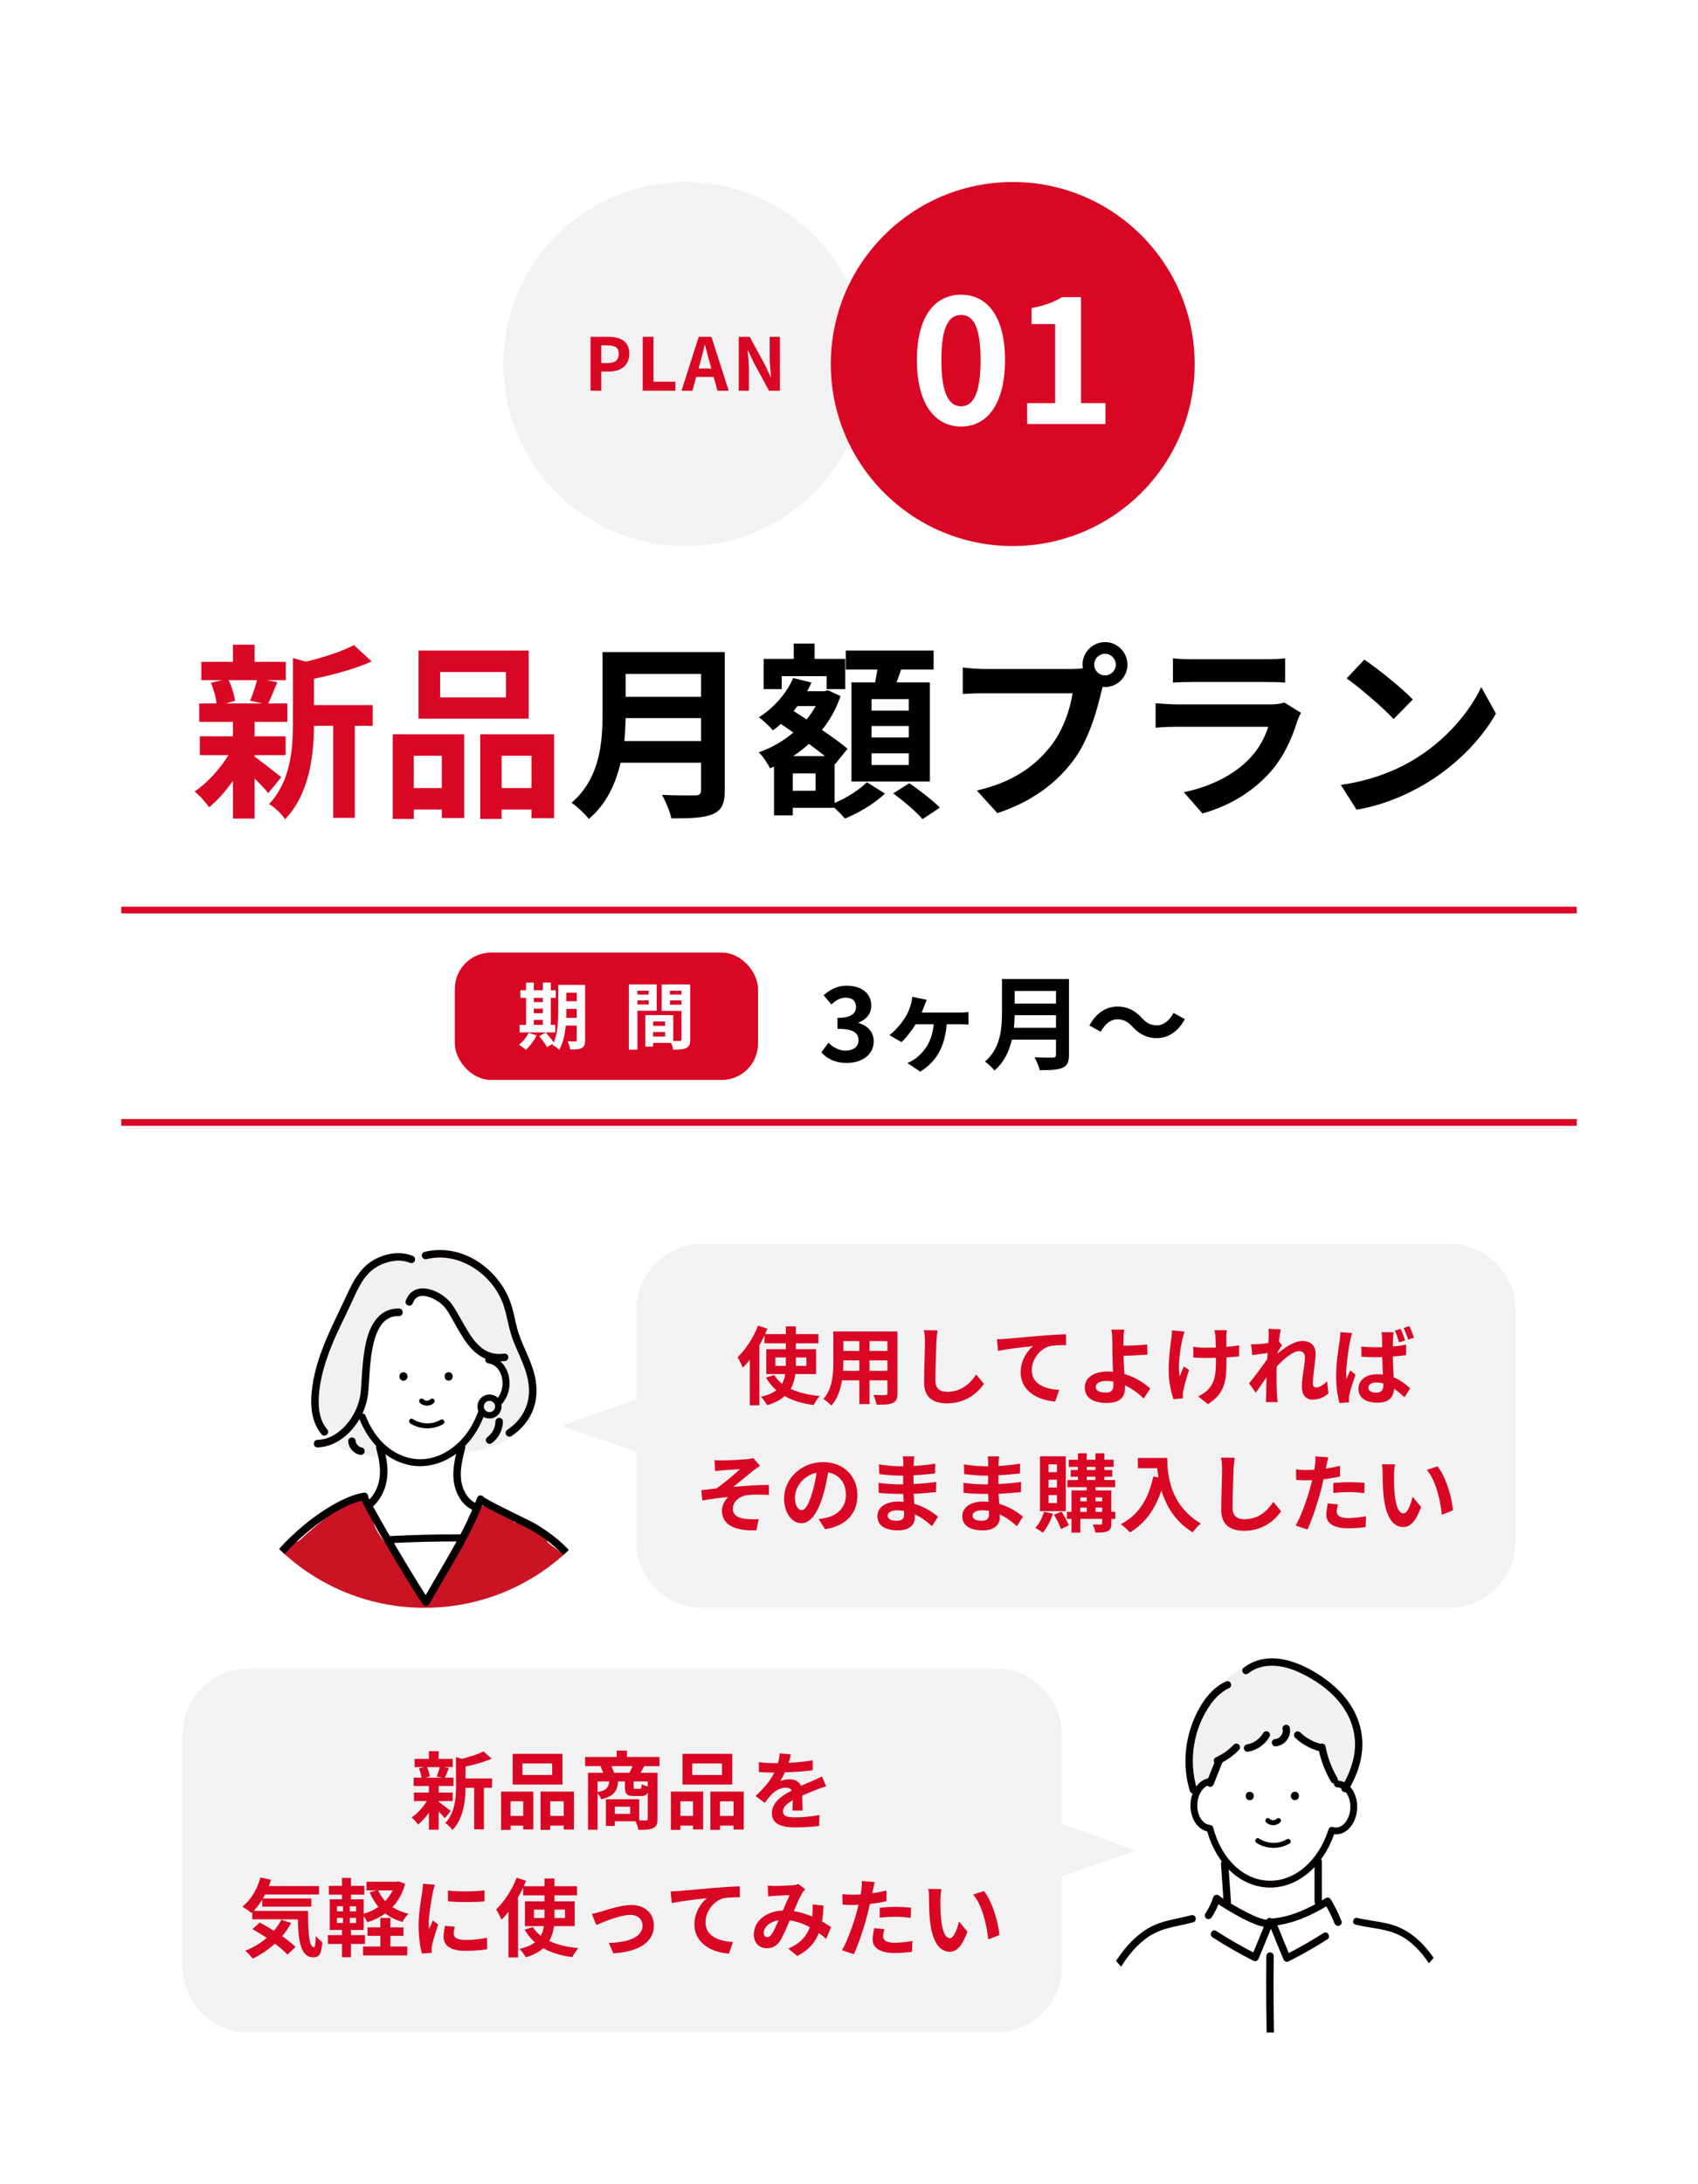 <?xml version="1.0" encoding="UTF-8"?><svg id="_レイヤー_2" xmlns="http://www.w3.org/2000/svg" xmlns:xlink="http://www.w3.org/1999/xlink" viewBox="0 0 280 360"><defs><style>.cls-1{fill:#000;}.cls-1,.cls-2,.cls-3,.cls-4,.cls-5,.cls-6,.cls-7,.cls-8,.cls-9{stroke-width:0px;}.cls-2{fill:#f2f2f2;}.cls-3{fill:#040000;}.cls-4{fill:none;}.cls-10{clip-path:url(#clippath-1);}.cls-5{fill:#f1f1f0;}.cls-11{clip-path:url(#clippath);}.cls-6{fill:#ca1424;}.cls-7,.cls-9{fill:#fff;}.cls-8{fill:#d90624;}.cls-9{filter:url(#drop-shadow-1);}</style><clipPath id="clippath"><circle class="cls-4" cx="70" cy="230.5" r="34.5"/></clipPath><clipPath id="clippath-1"><circle class="cls-4" cx="210" cy="300.5" r="34.5"/></clipPath></defs><g id="plan"><g id="_01"><path class="cls-9" d="M280,360H12c-6.627,0-12-5.373-12-12V12C0,5.373,5.373,0,12,0h256c6.627,0,12,5.373,12,12v336c0,6.627-5.373,12-12,12H0"/><rect class="cls-8" x="20" y="184.443" width="240" height="1.113"/><rect class="cls-8" x="20" y="149.443" width="240" height="1.113"/><circle class="cls-2" cx="113" cy="60" r="30"/><path class="cls-8" d="M97.381,55.513h2.915c1.967,0,3.478.696,3.478,2.794,0,2.027-1.523,2.938-3.43,2.938h-1.188v3.154h-1.775v-8.887ZM100.224,59.842c1.224,0,1.811-.516,1.811-1.535,0-1.031-.647-1.379-1.871-1.379h-1.008v2.914h1.067Z"/><path class="cls-8" d="M105.985,55.513h1.775v7.4h3.61v1.487h-5.385v-8.887Z"/><path class="cls-8" d="M115.225,55.513h2.087l2.854,8.887h-1.859l-.624-2.279h-2.878l-.624,2.279h-1.799l2.842-8.887ZM115.188,60.742h2.111l-.264-.971c-.276-.923-.516-1.943-.768-2.902h-.06c-.228.971-.492,1.979-.755,2.902l-.264.971Z"/><path class="cls-8" d="M121.813,55.513h1.811l2.579,4.737.888,1.919h.06c-.084-.923-.228-2.099-.228-3.106v-3.55h1.679v8.887h-1.799l-2.566-4.75-.899-1.907h-.06c.084.959.216,2.075.216,3.094v3.562h-1.679v-8.887Z"/><circle class="cls-8" cx="167" cy="60" r="30"/><path class="cls-7" d="M151.196,59.337c0-7.078,2.872-10.762,7.281-10.762s7.251,3.713,7.251,10.762c0,7.107-2.842,10.965-7.251,10.965s-7.281-3.858-7.281-10.965ZM161.697,59.337c0-5.801-1.363-7.426-3.22-7.426s-3.249,1.625-3.249,7.426c0,5.831,1.393,7.629,3.249,7.629s3.22-1.798,3.22-7.629Z"/><path class="cls-7" d="M169.379,66.444h4.612v-13.024h-3.887v-2.64c2.147-.406,3.626-.957,4.989-1.798h3.162v17.462h4.032v3.452h-12.908v-3.452Z"/><path class="cls-8" d="M41.98,124.715c1.116.775,3.69,2.821,4.403,3.38l-2.14,2.636c-.496-.621-1.364-1.551-2.263-2.419v6.604h-3.566v-6.232c-1.209,1.736-2.604,3.287-3.938,4.372-.558-.807-1.612-2.016-2.388-2.604,2.016-1.334,4.155-3.659,5.581-5.984h-4.713v-3.101h5.457v-2.388h-5.55v-3.038h2.853c-.124-1.023-.496-2.356-.93-3.411l1.891-.434h-3.473v-3.008h5.209v-2.821h3.566v2.821h5.147v3.008h-3.193l1.798.341c-.558,1.333-1.054,2.573-1.488,3.504h3.132v3.038h-5.395v2.388h5.116v3.101h-5.116v.248ZM37.701,112.096c.527,1.054.93,2.48,1.054,3.41l-1.55.435h6.077l-2.046-.435c.403-.93.899-2.356,1.147-3.41h-4.682ZM61.452,119.63h-2.946v15.162h-3.565v-15.162h-3.163c-.031,4.62-.682,11.162-4.775,15.41-.465-.807-1.798-2.077-2.636-2.512,3.566-3.782,3.938-9.054,3.938-13.333v-10.728l2.139.589c2.946-.713,6.016-1.705,7.907-2.729l2.946,2.697c-2.729,1.21-6.264,2.171-9.519,2.854v4.34h9.674v3.411Z"/><path class="cls-8" d="M64.764,121.025h11.782v13.797h-3.69v-1.395h-4.62v1.55h-3.473v-13.952ZM68.236,124.56v5.333h4.62v-5.333h-4.62ZM87.181,118.451h-18.169v-11.224h18.169v11.224ZM83.429,110.762h-10.852v4.187h10.852v-4.187ZM91.366,121.025v13.828h-3.721v-1.426h-4.93v1.55h-3.535v-13.952h12.185ZM87.646,129.893v-5.333h-4.93v5.333h4.93Z"/><path class="cls-1" d="M119.514,130.265c0,2.232-.526,3.287-1.953,3.907-1.488.65-3.659.713-6.853.713-.217-1.085-.961-2.853-1.55-3.876,2.17.124,4.774.093,5.457.093.744,0,.992-.248.992-.898v-4.496h-13.271c-.807,3.473-2.356,6.853-5.24,9.271-.559-.774-2.047-2.14-2.853-2.666,4.682-4,5.116-9.922,5.116-14.635v-10.201h20.153v22.789ZM115.607,122.142v-3.783h-12.434c-.031,1.179-.093,2.48-.217,3.783h12.65ZM103.174,111.072v3.783h12.434v-3.783h-12.434Z"/><path class="cls-1" d="M137.615,132.342c2.047-.837,4.217-2.263,5.333-3.41l2.977,1.86c-1.612,1.581-4.341,3.225-6.604,4.124-.403-.496-1.086-1.179-1.706-1.768h-6.883v1.24h-3.101v-8.03l-.651.278c-.403-.806-1.209-2.046-1.86-2.635,2.047-.713,4-1.83,5.705-3.256l-2.047-1.426c-.434.371-.867.744-1.333,1.054-.496-.589-1.644-1.705-2.325-2.14,2.418-1.52,4.558-3.875,5.674-6.48l3.008.744c-.217.496-.434.962-.713,1.427h2.883l.559-.155,2.077.961c-.713,2.109-1.767,3.969-3.069,5.582,1.674,1.115,3.193,2.232,4.217,3.1l-2.077,2.574-.062-.062v6.418ZM128.903,113.584h-2.977v-4.992h4.961v-2.512h3.441v2.512h5.054v4.992h-3.069v-2.14h-7.41v2.14ZM134.483,127.475h-3.751v2.853h3.751v-2.853ZM136.034,124.622c-.775-.62-1.705-1.303-2.636-2.016-.837.744-1.705,1.427-2.604,2.016h5.24ZM131.507,116.374c-.217.279-.434.527-.65.807l2.139,1.396c.59-.683,1.086-1.427,1.52-2.202h-3.008ZM144.312,112.468c.124-.683.248-1.427.372-2.108h-5.209v-3.132h14.48v3.132h-5.364c-.248.744-.496,1.457-.744,2.108h5.487v16.34h-12.929v-16.34h3.906ZM149.862,115.227h-6.139v1.892h6.139v-1.892ZM149.862,119.661h-6.139v1.892h6.139v-1.892ZM149.862,124.156h-6.139v1.923h6.139v-1.923ZM149.956,129.087c1.643,1.147,3.906,2.853,5.022,4.03l-2.853,1.892c-.992-1.179-3.162-3.008-4.837-4.248l2.667-1.674Z"/><path class="cls-1" d="M182.228,105.832c2.015,0,3.689,1.675,3.689,3.721,0,2.016-1.675,3.689-3.689,3.689-.125,0-.279,0-.403-.03-.093.341-.155.651-.248.93-.714,3.039-2.047,7.845-4.651,11.286-2.79,3.721-6.945,6.791-12.464,8.589l-3.38-3.721c6.139-1.427,9.643-4.124,12.154-7.286,2.047-2.574,3.225-6.077,3.628-8.744h-14.418c-1.427,0-2.915.062-3.689.124v-4.372c.899.125,2.666.248,3.689.248h14.355c.435,0,1.116-.03,1.768-.123-.031-.187-.062-.373-.062-.59,0-2.046,1.674-3.721,3.721-3.721ZM182.228,111.32c.961,0,1.767-.807,1.767-1.768,0-.992-.806-1.798-1.767-1.798-.992,0-1.799.806-1.799,1.798,0,.961.807,1.768,1.799,1.768Z"/><path class="cls-1" d="M213.94,118.793c-.931,3.008-2.264,6.015-4.589,8.588-3.132,3.473-7.101,5.582-11.069,6.697l-3.069-3.503c4.65-.962,8.371-3.008,10.728-5.427,1.675-1.705,2.636-3.627,3.193-5.363h-14.976c-.744,0-2.294.031-3.597.154v-4.03c1.303.093,2.636.187,3.597.187h15.349c.992,0,1.829-.125,2.263-.311l2.76,1.705c-.217.403-.465.961-.589,1.303ZM196.639,108.654h11.938c.961,0,2.48-.031,3.349-.155v3.999c-.837-.062-2.295-.093-3.41-.093h-11.876c-.992,0-2.325.031-3.225.093v-3.999c.868.124,2.171.155,3.225.155Z"/><path class="cls-1" d="M232.972,125.304c5.303-3.132,9.333-7.875,11.286-12.062l2.419,4.372c-2.356,4.187-6.48,8.465-11.473,11.473-3.131,1.892-7.131,3.628-11.503,4.372l-2.604-4.094c4.837-.682,8.867-2.263,11.875-4.062ZM232.972,115.289l-3.162,3.225c-1.612-1.736-5.488-5.116-7.752-6.697l2.915-3.101c2.17,1.457,6.201,4.682,7.999,6.573Z"/><path class="cls-2" d="M239.025,265h-123.25c-6.006,0-10.875-4.914-10.875-10.976v-38.049c0-6.062,4.869-10.976,10.875-10.976h123.25c6.006,0,10.875,4.914,10.875,10.976v38.049c0,6.062-4.869,10.976-10.875,10.976Z"/><path class="cls-8" d="M131.149,226.473c-.112.869-.35,1.695-.771,2.438,1.289.616,2.9,1.008,4.791,1.177-.351.364-.784,1.05-.994,1.484-1.892-.238-3.488-.728-4.791-1.471-.673.616-1.625,1.135-2.872,1.499-.21-.364-.7-1.037-1.036-1.387,1.121-.252,1.947-.616,2.55-1.079-.687-.574-1.247-1.289-1.724-2.087l1.359-.42c.336.546.784,1.022,1.303,1.443.279-.504.434-1.023.518-1.597h-3.123v-4.09h3.222v-.98h-3.517v-1.289c-.252.546-.532,1.079-.84,1.611v9.903h-1.583v-7.522c-.378.476-.757.924-1.148,1.317-.154-.406-.603-1.303-.883-1.709,1.331-1.261,2.634-3.236,3.39-5.225l1.541.504c-.126.294-.252.588-.378.896h3.418v-1.275h1.652v1.275h3.712v1.513h-3.712v.98h3.334v4.09h-3.418ZM129.581,225.128v-1.387h-1.724v1.387h1.724ZM131.233,223.741v1.387h1.737v-1.387h-1.737Z"/><path class="cls-8" d="M147.993,229.625c0,.896-.196,1.345-.757,1.597-.574.28-1.429.308-2.689.294-.056-.448-.321-1.163-.532-1.597.785.042,1.709.028,1.962.028.266,0,.363-.084.363-.336v-2.101h-2.955v3.908h-1.681v-3.908h-2.857c-.253,1.527-.757,3.068-1.766,4.16-.266-.308-.938-.882-1.316-1.079,1.526-1.681,1.653-4.174,1.653-6.135v-5h10.575v10.169ZM141.704,225.94v-1.723h-2.634v.252c0,.448-.014.953-.042,1.471h2.676ZM139.07,221.038v1.625h2.634v-1.625h-2.634ZM146.34,221.038h-2.955v1.625h2.955v-1.625ZM146.34,225.94v-1.723h-2.955v1.723h2.955Z"/><path class="cls-8" d="M154.415,221.136c-.056,1.513-.168,4.65-.168,6.388,0,1.415.841,1.877,1.933,1.877,2.312,0,3.782-1.331,4.791-2.857l1.274,1.541c-.896,1.345-2.886,3.222-6.079,3.222-2.297,0-3.782-1.008-3.782-3.404,0-1.877.141-5.561.141-6.766,0-.658-.057-1.331-.183-1.891l2.256.028c-.085.588-.154,1.303-.183,1.863Z"/><path class="cls-8" d="M165.781,220.674c1.163-.098,3.475-.309,6.038-.533,1.442-.112,2.983-.21,3.964-.238l.014,1.793c-.756.014-1.961.014-2.703.182-1.695.448-2.956,2.269-2.956,3.936,0,2.297,2.157,3.138,4.524,3.264l-.658,1.919c-2.928-.196-5.701-1.779-5.701-4.805,0-2.017,1.135-3.614,2.073-4.328-1.316.14-4.174.448-5.799.798l-.183-1.919c.561-.014,1.107-.042,1.387-.07Z"/><path class="cls-8" d="M185.259,220.786c-.015.322-.015.658-.015,1.022,1.121-.014,2.76-.07,3.923-.21l.056,1.667c-1.177.098-2.829.168-3.964.196.028.841.084,1.961.154,2.998,1.778.518,3.291,1.499,4.258,2.395l-1.078,1.667c-.799-.798-1.85-1.625-3.096-2.199.014.182.014.35.014.49,0,1.247-.63,2.423-2.983,2.423-2.003,0-3.643-.658-3.643-2.563,0-1.457,1.247-2.619,3.824-2.619.28,0,.561.014.827.042-.042-1.093-.099-2.283-.099-3.026,0-.854,0-1.681-.014-2.283-.028-.687-.07-1.289-.154-1.639h2.115c-.07.406-.112,1.092-.126,1.639ZM182.387,229.526c.896,0,1.219-.392,1.219-1.331,0-.126,0-.294-.014-.49-.364-.056-.757-.098-1.148-.098-1.093,0-1.751.378-1.751.98,0,.687.714.938,1.694.938Z"/><path class="cls-8" d="M195,220.618c-.35,1.555-.84,4.497-.462,6.233.182-.435.435-1.107.673-1.625l.868.56c-.406,1.205-.784,2.62-.953,3.418-.056.21-.084.519-.084.687,0,.14.015.378.028.574l-1.555.154c-.309-.841-.799-2.802-.799-4.539,0-2.297.28-4.455.448-5.589.07-.393.084-.869.099-1.219l2.073.21c-.126.336-.267.84-.337,1.135ZM202.229,220.197v1.793c.784-.056,1.526-.14,2.101-.252l-.014,1.821c-.561.07-1.289.126-2.073.168v.588c0,3.306-.252,5.337-3.054,7.116l-1.61-1.275c.532-.238,1.232-.687,1.624-1.121,1.079-1.121,1.303-2.367,1.303-4.734v-.504c-.532.014-1.05.028-1.568.028-.603,0-1.471-.042-2.157-.07v-1.779c.687.098,1.373.154,2.115.154.504,0,1.051-.014,1.583-.028-.015-.785-.028-1.513-.057-1.891-.027-.35-.098-.743-.153-.967h2.03c-.042.309-.056.645-.069.953Z"/><path class="cls-8" d="M209.154,219.021l2.045.07c-.084.392-.21,1.106-.308,1.975l.518.672c-.195.252-.476.714-.714,1.079-.014.098-.014.196-.028.308,1.106-.967,2.718-2.101,4.076-2.101,1.513,0,2.199.896,2.199,2.073,0,1.457-.462,3.516-.462,4.959,0,.364.182.63.532.63.519,0,1.177-.364,1.821-1.009l.224,1.975c-.645.603-1.499,1.037-2.633,1.037-1.051,0-1.751-.756-1.751-2.115,0-1.513.504-3.572.504-4.847,0-.686-.364-1.036-.952-1.036-1.037,0-2.55,1.289-3.698,2.549-.015.392-.028.771-.028,1.134,0,1.149,0,2.326.084,3.642.015.252.057.756.099,1.079h-1.934c.028-.322.042-.812.042-1.037.028-1.092.042-1.905.057-3.082-.589.882-1.275,1.905-1.766,2.563l-1.106-1.527c.799-.98,2.199-2.83,2.998-4.006.027-.322.056-.658.069-.995-.686.084-1.765.224-2.549.336l-.183-1.793c.406.014.729.014,1.219-.014.406-.028,1.022-.098,1.625-.182.028-.532.057-.924.057-1.079,0-.406.014-.826-.057-1.261Z"/><path class="cls-8" d="M222.636,220.982c-.21.938-.658,4.02-.658,5.421,0,.266.015.63.057.91.182-.49.42-.966.616-1.429l.868.672c-.393,1.163-.854,2.578-1.009,3.348-.042.196-.084.504-.069.644,0,.154,0,.393.014.588l-1.569.112c-.294-.967-.56-2.578-.56-4.469,0-2.115.42-4.762.588-5.841.042-.393.112-.925.126-1.373l1.934.154c-.112.294-.28,1.008-.337,1.261ZM229.724,220.478c-.014.308-.042.84-.042,1.457.757-.07,1.499-.168,2.186-.308v1.723c-.687.098-1.429.182-2.199.238.028,1.358.098,2.479.154,3.432,1.177.476,2.059,1.205,2.717,1.807l-.938,1.471c-.588-.546-1.162-1.022-1.723-1.401-.07,1.345-.826,2.297-2.731,2.297-1.933,0-3.138-.812-3.138-2.283,0-1.429,1.205-2.409,3.109-2.409.322,0,.631.014.925.056-.042-.854-.098-1.877-.112-2.872-.336,0-.672.014-.994.014-.812,0-1.625-.028-2.438-.084l-.014-1.667c.798.07,1.61.112,2.451.112.322,0,.658,0,.98-.014,0-.687,0-1.247-.014-1.541,0-.224-.042-.658-.099-.924h2.003c-.042.266-.069.603-.084.896ZM226.95,229.541c.869,0,1.163-.448,1.163-1.275v-.238c-.378-.112-.742-.168-1.135-.168-.784,0-1.331.322-1.331.854,0,.574.561.827,1.303.827ZM231.699,220.926l-.98.322c-.196-.603-.435-1.373-.715-1.933l.953-.294c.266.546.574,1.359.742,1.905ZM233.17,220.478l-.967.308c-.21-.602-.477-1.359-.756-1.919l.952-.294c.267.546.588,1.373.771,1.905Z"/><path class="cls-8" d="M119.163,240.707c.603,0,3.235-.126,4.09-.21.448-.056.771-.112.967-.182l1.106,1.289c-.294.196-.812.532-1.106.771-.994.798-2.367,1.961-3.334,2.704,1.877-.182,4.202-.336,5.911-.336v1.653c-1.345-.07-2.745-.084-3.6.042-1.289.168-2.354,1.079-2.354,2.227,0,1.106.868,1.541,2.115,1.682.784.084,1.611.084,2.144.042l-.379,1.835c-3.586.153-5.673-.925-5.673-3.264,0-.854.49-1.724,1.022-2.214-1.288.112-2.857.322-4.258.561l-.168-1.695c.742-.07,1.723-.196,2.465-.28,1.247-.812,3.067-2.409,3.937-3.18-.574.042-2.298.126-2.872.182-.35.028-.812.07-1.261.126l-.084-1.793c.448.028.854.042,1.331.042Z"/><path class="cls-8" d="M136.049,252.039l-1.051-1.667c.532-.056.925-.14,1.303-.224,1.793-.421,3.193-1.709,3.193-3.754,0-1.933-1.051-3.375-2.941-3.698-.196,1.19-.435,2.479-.841,3.796-.84,2.829-2.045,4.566-3.571,4.566-1.555,0-2.844-1.709-2.844-4.076,0-3.236,2.802-5.995,6.43-5.995,3.474,0,5.659,2.409,5.659,5.463,0,2.956-1.808,5.043-5.337,5.589ZM132.196,248.901c.589,0,1.135-.882,1.709-2.773.322-1.037.589-2.227.742-3.39-2.311.476-3.558,2.521-3.558,4.062,0,1.414.561,2.101,1.106,2.101Z"/><path class="cls-8" d="M150.679,241.043c-.014.14-.014.35-.014.574,1.148-.056,2.312-.168,3.544-.378l-.015,1.611c-.924.112-2.199.238-3.558.308v1.443c1.415-.07,2.605-.182,3.74-.336l-.014,1.653c-1.261.14-2.354.238-3.698.28.028.532.056,1.106.098,1.667,1.766.504,3.11,1.442,3.922,2.115l-1.008,1.568c-.757-.7-1.709-1.442-2.83-1.947.015.196.015.364.015.519,0,1.19-.911,2.115-2.76,2.115-2.241,0-3.418-.854-3.418-2.339,0-1.415,1.303-2.41,3.46-2.41.294,0,.588.015.868.042-.027-.434-.042-.882-.056-1.302h-.729c-.812,0-2.409-.07-3.334-.182l-.014-1.653c.91.168,2.633.266,3.376.266h.672c0-.462,0-.966.015-1.443h-.519c-.883,0-2.508-.126-3.432-.252l-.042-1.597c1.008.168,2.604.309,3.459.309h.547v-.659c0-.266-.028-.7-.084-.966h1.891c-.042.28-.069.63-.084.995ZM147.85,250.652c.742,0,1.232-.21,1.232-1.022,0-.154,0-.351-.014-.603-.379-.056-.757-.098-1.149-.098-.994,0-1.54.392-1.54.868,0,.532.504.854,1.471.854Z"/><path class="cls-8" d="M164.679,241.043c-.014.14-.014.35-.014.574,1.148-.056,2.312-.168,3.544-.378l-.015,1.611c-.924.112-2.199.238-3.558.308v1.443c1.415-.07,2.605-.182,3.74-.336l-.014,1.653c-1.261.14-2.354.238-3.698.28.028.532.056,1.106.098,1.667,1.766.504,3.11,1.442,3.922,2.115l-1.008,1.568c-.757-.7-1.709-1.442-2.83-1.947.015.196.015.364.015.519,0,1.19-.911,2.115-2.76,2.115-2.241,0-3.418-.854-3.418-2.339,0-1.415,1.303-2.41,3.46-2.41.294,0,.588.015.868.042-.027-.434-.042-.882-.056-1.302h-.729c-.812,0-2.409-.07-3.334-.182l-.014-1.653c.91.168,2.633.266,3.376.266h.672c0-.462,0-.966.015-1.443h-.519c-.883,0-2.508-.126-3.432-.252l-.042-1.597c1.008.168,2.604.309,3.459.309h.547v-.659c0-.266-.028-.7-.084-.966h1.891c-.042.28-.069.63-.084.995ZM161.85,250.652c.742,0,1.232-.21,1.232-1.022,0-.154,0-.351-.014-.603-.379-.056-.757-.098-1.149-.098-.994,0-1.54.392-1.54.868,0,.532.504.854,1.471.854Z"/><path class="cls-8" d="M173.622,249.49c-.364,1.176-1.009,2.381-1.667,3.138-.28-.238-.883-.631-1.232-.812.63-.659,1.162-1.667,1.442-2.647l1.457.322ZM175.751,249.069h-4.258v-9.035h4.258v9.035ZM174.295,241.352h-1.387v1.289h1.387v-1.289ZM174.295,243.887h-1.387v1.303h1.387v-1.303ZM174.295,246.422h-1.387v1.317h1.387v-1.317ZM175.037,249.14c.462.7.98,1.639,1.204,2.255l-1.288.631c-.196-.645-.7-1.639-1.148-2.367l1.232-.519ZM183.903,250.345h-.644v.742c0,.7-.141,1.051-.603,1.274-.463.225-1.121.238-2.031.238-.056-.393-.252-.967-.435-1.331.547.015,1.148.015,1.317.015.182,0,.237-.057.237-.211v-.728h-3.6v2.269h-1.457v-2.269h-.756v-1.163h.756v-3.53h2.521v-.532h-3.207v-1.177h1.75v-.546h-1.19v-1.106h1.19v-.519h-1.513v-1.176h1.513v-1.065h1.457v1.065h1.429v-1.065h1.485v1.065h1.513v1.176h-1.513v.519h1.288v1.106h-1.288v.546h1.765v1.177h-3.235v.532h2.605v3.53h.644v1.163ZM178.146,246.814v.645h1.064v-.645h-1.064ZM178.146,249.182h1.064v-.7h-1.064v.7ZM179.211,242.29h1.429v-.519h-1.429v.519ZM179.211,243.943h1.429v-.546h-1.429v.546ZM180.654,246.814v.645h1.092v-.645h-1.092ZM181.746,249.182v-.7h-1.092v.7h1.092Z"/><path class="cls-8" d="M192.482,240.301c0,2.647.379,7.761,5.533,10.8-.364.294-1.051,1.022-1.345,1.457-2.899-1.751-4.384-4.398-5.154-6.906-1.051,3.137-2.731,5.462-5.169,6.919-.309-.35-1.093-1.036-1.527-1.358,2.914-1.471,4.581-4.175,5.352-7.858l.854.154c-.099-.532-.154-1.037-.196-1.513h-3.194v-1.695h4.847Z"/><path class="cls-8" d="M203.415,242.136c-.056,1.513-.168,4.65-.168,6.388,0,1.415.841,1.877,1.933,1.877,2.312,0,3.782-1.331,4.791-2.857l1.274,1.541c-.896,1.345-2.886,3.222-6.079,3.222-2.297,0-3.782-1.009-3.782-3.404,0-1.877.141-5.561.141-6.766,0-.658-.057-1.331-.183-1.891l2.256.028c-.085.588-.154,1.303-.183,1.863Z"/><path class="cls-8" d="M218.746,241.52c-.028.154-.07.336-.112.532.784-.112,1.568-.266,2.339-.448v1.751c-.84.196-1.793.35-2.731.462-.126.602-.266,1.219-.42,1.793-.504,1.96-1.442,4.819-2.228,6.486l-1.946-.659c.84-1.4,1.904-4.342,2.423-6.303.098-.378.21-.77.294-1.176-.322.014-.63.028-.924.028-.673,0-1.205-.028-1.695-.056l-.042-1.751c.715.084,1.19.112,1.765.112.406,0,.827-.014,1.261-.042.057-.308.099-.574.126-.798.057-.519.084-1.093.042-1.415l2.144.168c-.112.378-.238,1.009-.294,1.317ZM220.427,249.126c0,.616.42,1.078,1.919,1.078.938,0,1.905-.112,2.914-.294l-.07,1.793c-.784.098-1.737.196-2.857.196-2.354,0-3.628-.812-3.628-2.228,0-.645.14-1.316.252-1.877l1.667.168c-.112.393-.196.854-.196,1.163ZM222.556,244.293c.799,0,1.639.042,2.466.126l-.042,1.681c-.7-.084-1.555-.168-2.409-.168-.953,0-1.821.042-2.704.14v-1.639c.784-.07,1.793-.14,2.689-.14Z"/><path class="cls-8" d="M229.874,243.074c-.014.911,0,1.961.084,2.97.196,2.018.616,3.404,1.499,3.404.658,0,1.219-1.64,1.485-2.76l1.4,1.709c-.925,2.438-1.807,3.292-2.928,3.292-1.541,0-2.871-1.387-3.264-5.142-.14-1.288-.154-2.927-.154-3.782,0-.392-.028-.995-.112-1.429l2.157.028c-.098.504-.168,1.317-.168,1.709ZM239.596,248.943l-1.835.715c-.225-2.256-.967-5.659-2.493-7.396l1.778-.574c1.331,1.611,2.396,5.113,2.55,7.256Z"/><polygon class="cls-2" points="106.474 230.059 92.68 235 106.756 239.941 106.474 230.059"/><path class="cls-2" d="M164.225,335H40.975c-6.006,0-10.875-4.914-10.875-10.976v-38.049c0-6.062,4.869-10.976,10.875-10.976h123.25c6.006,0,10.875,4.914,10.875,10.976v38.049c0,6.062-4.869,10.976-10.875,10.976Z"/><path class="cls-8" d="M72.335,296.962c.505.351,1.667,1.274,1.989,1.527l-.967,1.19c-.224-.28-.616-.7-1.022-1.093v2.983h-1.61v-2.815c-.547.784-1.177,1.485-1.779,1.976-.252-.364-.729-.911-1.078-1.177.91-.603,1.877-1.653,2.521-2.704h-2.129v-1.4h2.466v-1.078h-2.508v-1.373h1.289c-.057-.463-.225-1.064-.421-1.541l.854-.196h-1.568v-1.358h2.354v-1.274h1.61v1.274h2.325v1.358h-1.442l.812.154c-.252.603-.477,1.163-.673,1.583h1.415v1.373h-2.438v1.078h2.312v1.4h-2.312v.112ZM70.402,291.261c.238.477.42,1.121.476,1.541l-.7.196h2.746l-.925-.196c.182-.42.406-1.064.519-1.541h-2.115ZM81.132,294.665h-1.331v6.85h-1.61v-6.85h-1.429c-.015,2.087-.309,5.042-2.157,6.962-.21-.364-.812-.938-1.19-1.135,1.61-1.709,1.778-4.091,1.778-6.023v-4.847l.967.267c1.331-.322,2.718-.771,3.572-1.233l1.33,1.219c-1.232.547-2.829.98-4.3,1.289v1.961h4.37v1.541Z"/><path class="cls-8" d="M82.623,295.295h5.323v6.233h-1.667v-.63h-2.087v.7h-1.569v-6.304ZM84.192,296.892v2.41h2.087v-2.41h-2.087ZM92.751,294.133h-8.209v-5.071h8.209v5.071ZM91.056,290.658h-4.902v1.892h4.902v-1.892ZM94.642,295.295v6.248h-1.681v-.645h-2.228v.7h-1.597v-6.304h5.505ZM92.961,299.302v-2.41h-2.228v2.41h2.228Z"/><path class="cls-8" d="M106.246,291.093c-.224.406-.434.784-.616,1.093h2.788v7.592c0,.826-.169,1.275-.715,1.541-.546.252-1.331.28-2.423.28-.07-.393-.28-.995-.477-1.415h-3.418v.771h-1.471v-4.398h5.491v3.474c.49.015.924.015,1.092.015.238,0,.309-.07.309-.28v-4.301c-.21.421-.561.561-1.121.561h-1.134c-1.247,0-1.499-.378-1.499-1.513v-.896h-1.135c-.126,1.555-.645,2.451-2.773,2.941-.098-.28-.351-.7-.603-.98v5.995h-1.583v-9.385h2.494c-.112-.351-.28-.771-.435-1.093h-2.535v-1.513h5.211v-1.051h1.694v1.051h5.351v1.513h-2.493ZM98.542,295.379c1.499-.294,1.821-.798,1.919-1.765h-1.919v1.765ZM103.795,292.186c.168-.336.364-.729.519-1.093h-3.502c.182.364.364.784.448,1.093h2.535ZM103.907,297.788h-2.521v1.177h2.521v-1.177ZM106.807,293.614h-2.325v.883c0,.294.042.336.28.336h.729c.238,0,.294-.099.336-.771.21.14.63.294.98.393v-.841Z"/><path class="cls-8" d="M110.623,295.295h5.323v6.233h-1.667v-.63h-2.087v.7h-1.569v-6.304ZM112.192,296.892v2.41h2.087v-2.41h-2.087ZM120.751,294.133h-8.209v-5.071h8.209v5.071ZM119.056,290.658h-4.902v1.892h4.902v-1.892ZM122.642,295.295v6.248h-1.681v-.645h-2.228v.7h-1.597v-6.304h5.505ZM120.961,299.302v-2.41h-2.228v2.41h2.228Z"/><path class="cls-8" d="M130.058,290.547c1.331-.07,2.731-.196,3.965-.406l-.015,1.625c-1.33.195-3.054.308-4.566.35-.238.519-.518,1.022-.798,1.429.364-.168,1.12-.28,1.583-.28.854,0,1.555.364,1.862,1.079.729-.336,1.317-.574,1.892-.826.546-.238,1.036-.463,1.555-.729l.7,1.625c-.448.126-1.19.406-1.667.588-.63.252-1.429.561-2.283.952.014.785.042,1.821.057,2.466h-1.682c.042-.42.057-1.093.07-1.709-1.051.603-1.611,1.148-1.611,1.849,0,.771.659.98,2.031.98,1.191,0,2.746-.153,3.979-.392l-.056,1.807c-.925.126-2.647.238-3.965.238-2.199,0-3.824-.532-3.824-2.339,0-1.793,1.682-2.914,3.278-3.74-.21-.351-.589-.477-.98-.477-.784,0-1.653.448-2.186.967-.42.42-.826.924-1.303,1.541l-1.499-1.121c1.472-1.358,2.466-2.605,3.096-3.866h-.182c-.574,0-1.597-.027-2.367-.084v-1.639c.714.112,1.751.168,2.465.168h.673c.154-.561.252-1.106.28-1.61l1.849.153c-.07.351-.168.812-.351,1.401Z"/><path class="cls-8" d="M50.807,314.95c-.028,3.362.154,6.01.967,6.01.21-.015.266-.743.294-1.877.322.378.742.798,1.078,1.036-.126,1.751-.42,2.493-1.498,2.493-2.046,0-2.452-2.675-2.536-6.261h-7.508v-1.163l-.126.112c-.322-.28-1.106-.812-1.513-1.051,1.387-1.051,2.438-2.857,2.983-4.791l1.737.364c-.112.351-.225.701-.351,1.037h8.278v1.387h-8.895c-.112.224-.238.448-.364.658h7.984v1.345h-8.082v-1.177c-.435.715-.911,1.345-1.415,1.877h8.965ZM48.005,316.953c-.42.771-.91,1.499-1.484,2.157.882.616,1.667,1.247,2.213,1.793l-1.331,1.261c-.49-.546-1.232-1.177-2.072-1.807-1.107,1.009-2.367,1.835-3.656,2.465-.252-.35-.868-.994-1.232-1.303,1.303-.504,2.507-1.232,3.544-2.114-.799-.533-1.611-1.023-2.354-1.443l1.19-1.093c.729.379,1.541.854,2.339,1.359.491-.561.896-1.163,1.233-1.808l1.61.532Z"/><path class="cls-8" d="M66.81,310.496c-.435,1.583-1.148,2.844-2.087,3.838.756.49,1.639.854,2.634,1.093-.351.322-.785.938-.995,1.345-1.093-.309-2.031-.784-2.829-1.4-.869.63-1.863,1.106-2.956,1.456-.126-.28-.378-.672-.603-.994v2.27h-2.101v.84h2.312v1.457h-2.312v2.199h-1.485v-2.199h-2.325v-1.457h2.325v-.84h-2.017v-5.058h2.017v-.77h-2.157v-1.443h2.157v-1.316h1.485v1.316h2.199v1.443h-2.199v.77h2.101v2.382c.883-.252,1.709-.645,2.424-1.135-.589-.7-1.064-1.513-1.443-2.423l1.107-.295h-1.625v-1.429h5.028l.28-.056,1.064.406ZM55.562,315.034h.995v-.84h-.995v.84ZM55.562,316.953h.995v-.854h-.995v.854ZM58.728,314.194h-1.037v.84h1.037v-.84ZM58.728,316.099h-1.037v.854h1.037v-.854ZM64.372,320.819h2.788v1.471h-7.298v-1.471h2.857v-1.751h-2.115v-1.4h2.115v-1.555h1.652v1.555h2.157v1.4h-2.157v1.751ZM62.355,311.574c.294.645.687,1.247,1.162,1.766.49-.519.911-1.106,1.219-1.766h-2.381Z"/><path class="cls-8" d="M71.368,311.896c-.182.938-.672,3.74-.672,5.141,0,.267.014.631.056.911.211-.477.435-.967.631-1.429l.868.687c-.392,1.162-.854,2.689-1.009,3.432-.042.21-.069.519-.069.658,0,.154.014.378.027.574l-1.625.112c-.279-.967-.546-2.676-.546-4.581,0-2.101.435-4.468.588-5.547.043-.392.127-.924.141-1.372l1.961.168c-.112.294-.294.994-.351,1.246ZM74.828,318.746c0,.617.532.995,1.961.995,1.247,0,2.284-.112,3.517-.364l.027,1.891c-.91.168-2.03.267-3.613.267-2.409,0-3.572-.854-3.572-2.298,0-.546.084-1.106.238-1.82l1.61.154c-.111.462-.168.798-.168,1.176ZM79.899,311.574v1.808c-1.723.153-4.259.168-6.023,0v-1.793c1.723.238,4.511.168,6.023-.015Z"/><path class="cls-8" d="M91.35,317.472c-.111.868-.35,1.695-.771,2.438,1.289.616,2.899,1.009,4.791,1.177-.351.364-.784,1.051-.995,1.484-1.891-.238-3.487-.729-4.79-1.471-.673.616-1.625,1.135-2.872,1.499-.21-.364-.7-1.037-1.036-1.387,1.121-.252,1.947-.616,2.55-1.079-.687-.574-1.247-1.288-1.724-2.087l1.359-.42c.336.546.784,1.022,1.303,1.442.28-.504.434-1.022.518-1.597h-3.123v-4.09h3.222v-.98h-3.517v-1.289c-.252.546-.532,1.079-.84,1.611v9.903h-1.583v-7.522c-.378.477-.757.925-1.148,1.316-.154-.406-.603-1.303-.883-1.709,1.331-1.261,2.634-3.235,3.39-5.225l1.541.505c-.126.294-.252.588-.378.896h3.418v-1.275h1.652v1.275h3.712v1.513h-3.712v.98h3.334v4.09h-3.418ZM89.781,316.127v-1.387h-1.724v1.387h1.724ZM91.434,314.74v1.387h1.737v-1.387h-1.737Z"/><path class="cls-8" d="M99.089,315.076c.952-.294,3.333-1.092,5.028-1.092,2.213,0,3.698,1.316,3.698,3.432,0,2.535-2.228,4.258-6.682,4.538l-.742-1.723c3.207-.084,5.561-.938,5.561-2.844,0-1.051-.784-1.779-2.003-1.779-1.625,0-4.427,1.163-5.617,1.667l-.729-1.82c.42-.084,1.064-.253,1.485-.379Z"/><path class="cls-8" d="M111.981,311.673c1.163-.099,3.475-.309,6.038-.532,1.442-.112,2.983-.21,3.964-.238l.014,1.793c-.756.014-1.961.014-2.703.182-1.695.448-2.956,2.27-2.956,3.937,0,2.297,2.157,3.138,4.524,3.264l-.658,1.919c-2.928-.196-5.701-1.779-5.701-4.805,0-2.017,1.135-3.613,2.073-4.328-1.316.14-4.174.448-5.799.799l-.183-1.92c.561-.014,1.107-.042,1.387-.069Z"/><path class="cls-8" d="M127.761,310.846c.799,0,2.283-.069,2.941-.126.351-.014.715-.098.953-.195l1.12.868c-.196.21-.364.393-.477.588-.363.603-.896,1.821-1.4,3.012,1.093.168,2.129.505,3.04.896.014-.168.027-.322.042-.476.042-.547.042-1.107,0-1.527l1.835.21c-.057.938-.126,1.808-.267,2.592.589.336,1.093.658,1.499.938l-.812,1.947c-.364-.337-.771-.659-1.204-.98-.617,1.582-1.682,2.815-3.559,3.796l-1.484-1.219c2.115-.91,3.096-2.241,3.558-3.516-.994-.547-2.115-.967-3.319-1.135-.505,1.19-1.093,2.591-1.583,3.361-.561.841-1.233,1.232-2.186,1.232-1.232,0-2.157-.854-2.157-2.269,0-2.171,1.976-3.824,4.791-3.95.392-.925.798-1.877,1.12-2.535-.56.027-1.765.069-2.409.111-.28.015-.771.057-1.135.112l-.069-1.807c.378.042.854.069,1.162.069ZM126.528,319.278c.28,0,.477-.14.729-.49.364-.518.742-1.4,1.135-2.283-1.569.238-2.452,1.191-2.452,2.073,0,.463.267.7.589.7Z"/><path class="cls-8" d="M143.946,311.519c-.028.154-.07.336-.112.532.784-.112,1.568-.266,2.339-.448v1.751c-.84.196-1.793.351-2.731.462-.126.603-.266,1.219-.42,1.793-.504,1.962-1.442,4.819-2.228,6.486l-1.946-.659c.84-1.4,1.904-4.342,2.423-6.303.098-.379.21-.771.294-1.177-.322.014-.63.028-.924.028-.673,0-1.205-.028-1.695-.057l-.042-1.751c.714.084,1.19.112,1.765.112.406,0,.827-.014,1.261-.042.057-.309.099-.574.126-.799.057-.518.084-1.093.042-1.414l2.144.168c-.112.378-.238,1.008-.294,1.316ZM145.627,319.125c0,.616.42,1.078,1.919,1.078.938,0,1.905-.112,2.914-.294l-.07,1.793c-.784.098-1.737.196-2.857.196-2.354,0-3.628-.812-3.628-2.228,0-.645.14-1.316.252-1.877l1.667.168c-.112.393-.196.854-.196,1.163ZM147.756,314.292c.799,0,1.639.042,2.466.126l-.042,1.681c-.701-.084-1.555-.168-2.409-.168-.953,0-1.821.042-2.704.141v-1.64c.784-.069,1.793-.14,2.689-.14Z"/><path class="cls-8" d="M155.074,313.073c-.014.911,0,1.961.084,2.97.196,2.018.616,3.404,1.499,3.404.658,0,1.219-1.64,1.485-2.76l1.4,1.709c-.925,2.438-1.807,3.292-2.928,3.292-1.541,0-2.871-1.387-3.264-5.142-.14-1.288-.154-2.927-.154-3.781,0-.393-.027-.995-.112-1.429l2.157.027c-.098.505-.168,1.317-.168,1.709ZM164.796,318.942l-1.835.715c-.225-2.256-.967-5.659-2.493-7.396l1.778-.574c1.331,1.611,2.396,5.113,2.55,7.256Z"/><polygon class="cls-2" points="173.526 300.059 187.32 305 173.244 309.941 173.526 300.059"/><g class="cls-11"><path class="cls-7" d="M82.93,230.726c1.125-1.306,1.811-2.9,1.462-4.749-.254-1.345-1.133-2.462-2.285-3.133-.423-.635-.954-1.179-1.606-1.565.411-2.203-.127-4.398-1.593-6.295-.909-1.177-2.117-2.081-3.47-2.637-.075-.052-.15-.104-.228-.154-1.815-1.162-4.053-1.501-6.164-1.609-2.239-.114-4.677.517-5.646,2.634-1.096.584-2.081,1.345-2.878,2.288-.649.768-1.131,1.603-1.435,2.47-1.374,2.407-1.716,5.231-1.264,7.978.265,1.61.884,3.149,1.767,4.52.278,1.77.946,3.472,2.072,4.962.395.523.836,1.008,1.325,1.427-.012.082-.021.164-.027.247-.194,2.572-.088,5.155.278,7.704-.551.36-.977.925-1.237,1.61-.131.343-.253.689-.373,1.037-.429.531-.887,1.076-1.369,1.624-.964,1.095-1.975,2.146-3.023,3.16-1.006.973-1.053,2.602-.219,3.681.696.901,1.737,1.212,2.766,1.008-.027.465-.047.931-.057,1.397-.03,1.396,1.09,2.573,2.431,2.753.744.1,1.628-.148,2.261-.66.283-.071.56-.18.815-.326.009.149.02.298.027.448.078,1.462,1.234,2.873,2.803,2.803.043-.002.085-.008.128-.011.484,1.206,2.057,1.949,3.282,1.585,1.481,1.19,3.93.69,4.501-1.365.443-1.596.887-3.193,1.33-4.789.885-.595,1.353-1.645,1.206-2.724.376-.034.75-.153,1.101-.379,1.202-.775,1.891-2.541,1.006-3.835-.365-.534-.725-1.072-1.081-1.612-.052-.978-.65-1.831-1.465-2.299-.749-1.205-1.473-2.425-2.173-3.659l-.451-3.916c.232-.248.437-.523.611-.82.355-.605.559-1.249.67-1.911,1.361-1.382,2.585-2.863,3.373-4.602.342-.188.675-.396.997-.631.413-.301.812-.628,1.183-.981.245-.198.46-.425.644-.674Z"/><path class="cls-6" d="M42.732,271.862c.044.492.136.935.265,1.338h54.821c.108-.958-.169-1.812-.632-2.6,1.157-2.755.456-5.804-.574-8.55-.134-.357-.319-.7-.547-1.009.071-.88-.256-1.773-.882-2.518-1.223-1.454-2.67-2.737-4.266-3.805-.178-.176-.38-.333-.602-.471-.218-.721-.702-1.37-1.402-1.86-.342-.239-.709-.452-1.091-.636l-.804-.469c-.681-.398-1.46-.498-2.187-.348-1.049-1.635-2.636-2.959-4.606-2.831-1.536.1-3.025,1.217-3.139,2.818-2.402,4.252-4.804,8.504-7.206,12.756-.853-2.135-1.829-3.957-3.25-5.764-1.118-1.422-2.369-2.731-3.503-4.139-.028-.037-.06-.081-.101-.137-.137-.19-.271-.381-.4-.577-.234-.353-.453-.716-.649-1.092-.043-.083-.157-.401-.244-.548-.02-.058-.042-.116-.06-.175-.047-.146-.087-.294-.124-.442.191-.986-.036-2.041-.839-2.749-2.043-1.801-4.868-1.041-5.895,1.324-1.906,1.405-3.729,2.922-5.45,4.548-2.114.915-3.883,2.849-4.542,5.008-.191.626-.27,1.286-.251,1.946-.424.987-.733,2.058-.972,3.119-.279,1.236-.416,2.556-.343,3.843-.015.713.023,1.426.117,2.132-.437.532-.704,1.189-.641,1.889Z"/><path class="cls-5" d="M88.005,228.178c-.087-1.401-.237-2.854-.725-4.18-.28-.761-.634-1.47-1.027-2.176-.339-.608-.423-.684-.588-1.246-.386-1.32-.526-2.67-1.237-3.884-.152-.259-.326-.512-.518-.754-.077-.855-.578-1.627-1.36-2.219.441.329-.196-.23-.278-.32-.043-.046-.082-.096-.124-.144-.019-.029-.064-.093-.135-.191-.266-.443-.549-.875-.814-1.319-.623-1.044-1.29-2.124-2.229-2.915-1.409-1.188-3.075-1.857-4.719-1.774-.75-.284-1.587-.389-2.369-.229-.107-.045-.214-.091-.322-.134-1.034-.408-2.298.139-2.987,1.022-.7-.413-1.525-.632-2.326-.645-1.361-.023-2.553.682-3.587,1.498-2.431.868-4.444,2.866-4.952,5.525-.066.344-.078.703-.04,1.055-.248.312-.49.627-.726.948-.211.257-.414.519-.606.792-.325.172-.62.368-.889.585-.233,2.682-1.207,5.292-2.535,7.649-.017.104-.035.208-.05.312-.041.288-.075.574-.104.86-1.285,2.419-1.09,5.114.223,7.39.131.539.347,1.068.686,1.586.12.183.249.359.383.529.281.86.714,1.716,1.31,2.312.329.329.72.564,1.137.712.027.041.056.08.084.12,1.116.212,2.21.504,3.312.78.995.249,2.084.539,3.121.477.377-.305.639-.709.79-1.154-.779-.751-1.451-1.579-1.927-2.524-1.678-2.021-2.065-4.882-1.701-7.431.029-.204.089-.398.173-.577-.008-.04-.014-.08-.023-.119.046-.919.091-1.837.137-2.756.675-2.342,1.245-4.713,2.065-7.023.046-.13.094-.259.142-.388.112-.096.225-.193.339-.288.054-.045.153-.125.187-.153.159-.121.32-.239.48-.357.295-.217.592-.432.889-.646.49.195,1.003.236,1.491.155.099-.277.235-.535.396-.776-.015-.434.141-.883.543-1.263.45-.425.95-.737,1.472-.938,0-.003,0-.005,0-.007.255-.234.468-.492.629-.775.538.397,1.205.601,1.901.527.049.048.081.078.073.064.05.062.098.127.148.19.387.149.764.359,1.122.641,1.458,1.149,2.38,2.789,3.357,4.333.126.199.184.42.189.645,1.206,1.266,2.554,2.569,4.116,3.323.272.397.547.792.823,1.186.429.094.834.376,1.111.902.375.711.638,1.517.686,2.329.198.397.244.875.125,1.334-.073.281-.172.544-.292.793.013.354.025.708.023,1.062-.001.278-.014.555-.028.832-.001.025-.002.048-.003.07-.17-.01-.34,0-.51.021-.301-.175-.634-.299-.993-.362-.463,1.91-1.554,3.625-2.94,5.078.072.089.147.175.227.255-.096.147-.196.291-.303.431-.765,1.002-1.712,1.785-2.785,2.398.004.001.009.003.013.005.375.197.778.287,1.211.271l.835-.112c.193-.054.377-.125.551-.21,1.573-.152,3.052-.553,4.501-1.112,1.977-.91,3.74-2.261,5.203-3.882.717-1.869.674-3.983.548-6.013Z"/><path class="cls-3" d="M69.273,241.658c-.671,0-1.343-.075-2.005-.23-3.544-.827-6.476-3.62-8.043-7.663-.115-.296.032-.629.328-.743.296-.115.629.032.743.328,1.428,3.683,4.063,6.22,7.232,6.959,3.874.903,7.272-1.328,9.162-3.717,1.073-1.357,1.9-2.985,2.456-4.838.045-.149.148-.273.286-.345.138-.071.299-.084.447-.035,1.233.412,2.215-.712,2.68-1.8.529-1.236.397-2.727-.336-3.798-.404-.59-1.008-.969-1.701-1.066-.314-.044-.533-.335-.489-.649.044-.314.336-.533.649-.489,1.017.143,1.901.695,2.49,1.555.949,1.388,1.123,3.311.443,4.899-.593,1.385-1.844,2.789-3.531,2.57-.593,1.782-1.43,3.364-2.493,4.707-2.206,2.789-5.263,4.353-8.319,4.353Z"/><path class="cls-3" d="M73.981,227.552c.887,0,.889-1.379,0-1.379s-.889,1.379,0,1.379h0Z"/><path class="cls-3" d="M66.529,227.563c.887,0,.889-1.379,0-1.379s-.889,1.379,0,1.379h0Z"/><path class="cls-3" d="M69.229,231.209c.614.628,1.71.629,2.328.007.153-.154.165-.434,0-.585-.165-.151-.422-.164-.585,0-.026.027-.062.05-.086.079.009-.011.075-.053.029-.022-.016.011-.032.022-.048.033-.032.021-.066.04-.1.058-.015.008-.039.015-.052.025.01-.008.088-.033.035-.015-.074.025-.147.048-.224.062-.015.003-.031.005-.046.008.119-.023.06-.008.029-.006-.039.003-.078.005-.117.005-.035,0-.07-.002-.105-.005-.017-.001-.089-.01-.015,0,.077.01-.002-.001-.014-.004-.073-.014-.141-.041-.212-.06-.045-.012.096.046.024.01-.014-.007-.028-.013-.042-.02-.034-.017-.068-.037-.1-.057-.016-.01-.031-.023-.048-.033-.04-.023.08.068.02.015-.029-.026-.058-.052-.085-.08-.152-.155-.435-.163-.585,0-.153.167-.162.42,0,.585h0Z"/><path class="cls-3" d="M62.032,238.752c.426,1.465.716,2.964.596,4.494-.115,1.459-.718,2.852-1.743,3.939-.548.581.328,1.46.878.878,1.219-1.294,1.92-2.896,2.092-4.66.164-1.675-.16-3.378-.626-4.981-.223-.765-1.421-.44-1.197.33h0Z"/><path class="cls-3" d="M75.509,238.368c-.428,1.737-.867,3.532-.727,5.335.114,1.474.628,2.912,1.62,4.027.541.608,1.224,1.058,1.989,1.331.316.113.679-.127.763-.433.094-.344-.117-.65-.433-.763-1.384-.495-2.249-1.909-2.571-3.322-.441-1.934.093-3.966.556-5.844.191-.775-1.005-1.106-1.197-.33h0Z"/><path class="cls-3" d="M67.641,234.597c1.639,1.058,3.764,1.097,5.449.119.46-.267.044-.983-.418-.714-1.441.837-3.217.783-4.614-.119-.449-.29-.864.426-.418.714h0Z"/><path class="cls-3" d="M64.233,254.347c3.847-.202,7.699-.297,11.551-.284.751.003.752-1.164,0-1.167-3.852-.013-7.704.081-11.551.284-.315.017-.583.256-.583.583,0,.303.267.6.583.583h0Z"/><path class="cls-3" d="M44.06,272.043c-.09-4.491-.869-9.46,1.315-13.61.925-1.759,2.356-3.222,3.808-4.581,1.585-1.483,3.296-2.836,5.126-4.006,1.843-1.179,3.784-2.233,5.944-2.612-.11-.399-.22-.798-.33-1.197-.567.136-.514.73-.347,1.135.18.436.395.856.614,1.274.7,1.334,1.45,2.641,2.202,3.946.949,1.645,1.914,3.281,2.89,4.911.895,1.494,1.797,2.984,2.718,4.463.527.847,1.038,1.722,1.639,2.521.058.077.116.154.178.227.259.305.791.201.975-.126,2.454-4.38,5.197-8.606,7.356-13.146.621-1.306,1.192-2.636,1.698-3.991-.399-.11-.798-.22-1.197-.33-.159.603.519.942.943,1.19.647.378,1.316.721,1.982,1.063,1.569.804,3.155,1.574,4.737,2.353,1.58.779,3.074,1.712,4.447,2.813,2.015,1.615,3.737,3.578,4.746,5.976,1.249,2.97,1.341,6.36,1.288,9.545-.007.431-.018.862-.031,1.293-.024.799,1.217.798,1.241,0,.101-3.361.122-6.883-.917-10.12-.82-2.555-2.365-4.792-4.327-6.607-.983-.909-2.057-1.721-3.172-2.459-.633-.419-1.273-.827-1.951-1.167-1.451-.728-2.914-1.43-4.365-2.158-.769-.386-1.537-.775-2.294-1.182-.278-.149-.554-.301-.826-.462-.103-.061-.205-.123-.304-.188-.036-.024-.071-.049-.106-.073-.124-.082.106.1.026.02-.009-.009-.04-.047-.052-.05.139.032.164.423.133.543.085-.324-.108-.674-.433-.763-.348-.095-.646.118-.763.433-1.736,4.647-4.306,8.911-6.811,13.171-.716,1.217-1.428,2.437-2.118,3.669.325-.042.65-.084.975-.126-.117-.138.073.105.004.008-.04-.056-.081-.111-.12-.167-.106-.151-.208-.304-.309-.457-.305-.462-.601-.93-.896-1.398-.858-1.366-1.696-2.744-2.528-4.126-.958-1.591-1.905-3.189-2.84-4.795-.801-1.377-1.596-2.757-2.357-4.157-.252-.464-.502-.93-.734-1.405-.041-.084-.081-.167-.12-.252-.016-.035-.032-.071-.048-.106-.06-.132.009.021.012.03-.019-.054-.043-.105-.061-.16-.016-.051-.031-.187-.02-.036.015.192-.092.536-.427.616.326-.078.52-.448.433-.763-.096-.349-.432-.492-.763-.433-1.98.348-3.856,1.288-5.564,2.316-1.954,1.177-3.785,2.574-5.482,4.097-1.522,1.365-3.047,2.868-4.142,4.608-1.304,2.072-1.856,4.486-2.029,6.904-.193,2.692.059,5.389.113,8.081.016.798,1.257.8,1.241,0h0Z"/><path class="cls-5" d="M80.715,230.365c-.802,0-1.453.65-1.454,1.452,0,.802.65,1.453,1.452,1.454s1.453-.65,1.454-1.452c0-.802-.65-1.453-1.452-1.454Z"/><path class="cls-3" d="M80.714,233.796h0c-1.091,0-1.978-.888-1.977-1.979,0-1.091.888-1.977,1.978-1.977h0c.528,0,1.025.206,1.399.58.373.374.579.871.579,1.399,0,.528-.206,1.025-.58,1.398-.374.373-.87.579-1.398.579ZM80.714,230.89c-.511,0-.928.416-.928.928,0,.511.416.928.928.928h0c.248,0,.481-.096.656-.271.175-.175.272-.408.272-.656,0-.248-.096-.481-.271-.656-.175-.175-.408-.272-.656-.272h0Z"/><path class="cls-3" d="M68.138,207.042c-2.137-.939-4.678-.462-6.636.7-2.127,1.262-3.286,3.468-4.289,5.641-2.253,4.883-4.936,9.681-5.701,15.083-.389,2.743-.337,5.747,1.541,7.97.216.256.655.223.878,0,.254-.254.217-.621,0-.878-1.425-1.688-1.515-4.075-1.294-6.168.271-2.565,1.045-5.064,1.995-7.453.942-2.369,2.119-4.626,3.195-6.934.933-2.003,1.793-4.237,3.552-5.677.829-.679,1.923-1.16,3.004-1.398,1.023-.225,2.196-.226,3.13.184.307.135.666.09.849-.223.154-.263.086-.713-.223-.849h0Z"/><path class="cls-3" d="M84.311,236.706c2.06-1.356,3.597-3.43,4.02-5.889.238-1.381.157-2.783-.167-4.145-.329-1.385-.898-2.698-1.47-3.997-.559-1.269-1.101-2.519-1.447-3.866-.358-1.392-.601-2.817-1.081-4.175-.921-2.607-2.755-4.881-5.009-6.464-2.643-1.855-5.994-2.62-9.15-1.834-.775.193-.446,1.39.33,1.197,5.109-1.272,10.377,2.151,12.391,6.805.539,1.245.801,2.593,1.106,3.908.153.658.314,1.314.52,1.958.212.663.485,1.303.761,1.942,1.03,2.386,2.235,4.796,2.11,7.466-.115,2.47-1.463,4.656-3.54,6.023-.28.184-.398.549-.223.849.163.278.568.408.849.223h0Z"/><path class="cls-3" d="M65.804,215.669c-.819-.013-1.634.158-2.356.551-.666.363-1.204.905-1.643,1.517-.937,1.306-1.371,2.954-1.649,4.515-.296,1.666-.418,3.356-.521,5.043-.04.658-.075,1.317-.138,1.974-.012.128-.026.256-.041.384-.004.033-.008.065-.012.098.021-.161-.017.109-.018.113-.026.164-.057.328-.091.491-.134.63-.327,1.254-.584,1.845-1.105,2.536-3.455,5.042-6.393,5.12-.797.021-.8,1.262,0,1.241,2.839-.076,5.241-2.008,6.71-4.321.717-1.128,1.242-2.406,1.497-3.719.14-.717.197-1.446.246-2.174.106-1.579.179-3.161.382-4.732.002-.019.027-.201.007-.054.005-.036.01-.073.015-.109.015-.109.031-.219.048-.328.033-.218.07-.435.109-.651.075-.408.161-.815.264-1.217.099-.388.213-.773.348-1.15.034-.095.07-.19.107-.285.018-.047.038-.093.056-.14.059-.151-.035.08.005-.012.081-.186.167-.37.261-.55.095-.181.197-.358.308-.529.05-.077.102-.153.155-.228.027-.037.054-.073.081-.11-.1.136.022-.026.043-.051.122-.148.253-.289.393-.42.064-.06.13-.116.196-.173.024-.021.144-.109.011-.011.047-.034.093-.069.141-.102.15-.103.307-.195.47-.275.033-.016.067-.031.099-.047.094-.047-.109.037.056-.023.092-.033.184-.066.277-.094.096-.029.193-.053.291-.074.046-.01.092-.019.139-.027.017-.003.203-.03.107-.018-.103.013.057-.005.063-.006.066-.006.132-.011.199-.015.12-.006.241-.008.361-.006.799.012.799-1.229,0-1.241h0Z"/><path class="cls-3" d="M81.692,234.305c-.001.07-.003.141-.008.211-.003.047-.04.169-.02.21-.012-.025.019-.118.002-.026-.007.038-.013.077-.021.115-.014.069-.029.138-.046.206-.035.136-.077.271-.126.402-.004.012-.023.084-.034.087.029-.009.048-.107-.002.003-.029.064-.06.128-.092.19-.061.118-.128.233-.201.344-.039.059-.079.116-.12.173-.088.124.054-.063-.003.005-.02.024-.039.049-.059.072-.091.108-.187.21-.289.307-.051.048-.103.095-.157.141-.013.011-.055.059-.072.06.058-.044.069-.052.033-.025-.019.014-.038.028-.057.042-.261.191-.417.547-.223.849.167.259.569.427.849.223,1.149-.84,1.865-2.156,1.887-3.588.005-.325-.289-.635-.62-.62-.34.015-.615.273-.62.62h0Z"/><path class="cls-3" d="M57.415,237.547c.025.312.098.582.224.867.102.23.253.439.42.625.33.368.805.65,1.293.738.168.03.326.026.478-.063.129-.075.251-.223.285-.371.036-.159.028-.337-.063-.478-.083-.129-.214-.257-.371-.285-.129-.023-.253-.06-.373-.111.049.021.099.042.148.063-.141-.061-.272-.139-.394-.233.042.032.084.065.126.097-.127-.1-.241-.213-.341-.341.032.042.065.084.097.126-.098-.128-.18-.266-.244-.415.021.049.042.099.063.148-.059-.142-.1-.289-.121-.441.007.055.015.11.022.165-.004-.03-.007-.061-.009-.092-.013-.167-.06-.317-.182-.439-.108-.108-.284-.189-.439-.182-.16.007-.327.06-.439.182-.106.116-.195.276-.182.439h0Z"/><path class="cls-3" d="M68.094,214.745c.015-.042.03-.084.047-.125-.032.078.009-.019.014-.028.035-.073.072-.146.113-.216.039-.067.08-.131.125-.194.069-.099.02-.026.004-.006.034-.041.07-.082.107-.12.048-.05.102-.094.151-.143.02-.019.094-.068-.006.002.027-.019.054-.04.083-.057.057-.035.113-.068.172-.1.029-.016.059-.029.089-.043-.074.037-.052.019.012-.003.126-.043.253-.077.384-.102.153-.03-.071-.001.086-.01.077-.004.154-.009.232-.009.141,0,.283.01.423.027-.137-.017.07.014.104.021.082.016.163.034.244.055.147.037.292.081.435.131.073.025.145.053.216.081.014.006.126.052.06.024-.066-.028.074.033.086.039.301.138.592.298.87.478.129.083.254.171.377.261.016.012.094.071.009.005.029.023.058.046.087.069.064.052.127.105.189.159.211.185.411.383.588.601.499.614.946,1.472,1.366,2.208.357.624.705,1.254,1.073,1.872.728,1.224,1.549,2.463,2.662,3.373.632.517,1.334.927,2.119,1.164.899.271,1.828.276,2.75.149.332-.046.514-.471.433-.763-.098-.358-.43-.479-.763-.433-.712.098-1.407.057-2.091-.149-.37-.112-.517-.176-.855-.365-.148-.083-.293-.173-.433-.269-.066-.045-.131-.092-.195-.14-.082-.061.062.05-.018-.013-.039-.031-.079-.063-.117-.095-1.12-.933-1.83-2.071-2.571-3.338-.372-.637-.728-1.284-1.098-1.922-.457-.788-.9-1.618-1.51-2.301-.873-.976-2.145-1.742-3.42-2.04-.743-.174-1.529-.189-2.24.114-.798.339-1.297,1.028-1.587,1.824-.115.315.129.68.433.763.345.095.648-.117.763-.433h0Z"/></g><g class="cls-10"><path class="cls-7" d="M243.217,347.856c-.213-.658-.567-1.252-1.019-1.746.058-.81-.256-1.604-.781-2.244.006-.638-.002-1.276-.027-1.913-.111-2.829-.427-5.77-1.206-8.501-.473-1.657-1.201-3.255-2.261-4.584-.085-.297-.174-.592-.274-.884-.101-.294-.21-.584-.327-.87-.966-4.094-2.92-8.009-7.187-9.019-.673-.159-1.344-.24-2.014-.284-.817-.259-1.647-.479-2.492-.65-.751-.152-1.521-.29-2.296-.377-.196-.097-.391-.197-.581-.308-.431-.251-.838-.539-1.228-.85-.49-.293-.981-.582-1.519-.79-.544-.21-.797-.835-.699-1.355-.13-.019-.261-.037-.396-.055-.337-.044-.661-.02-.972.052-.103-.272-.211-.541-.328-.805l-.718-2.056c.336-2.148.726-4.287,1.168-6.417.209-.059.415-.125.617-.2.121-.029.24-.065.358-.104.011-.177.074-.35.206-.503.148-.171.307-.317.476-.437.253-.337.541-.669.864-.824.255-.122.614-.15.894-.035.041-.027.082-.054.12-.083,1.349-1.017,2.399-2.578,2.129-4.312-.118-.418-.287-.827-.482-1.232-.067-.14-.102-.275-.112-.404-.173-.315-.373-.612-.598-.884.15-.606.19-1.238.107-1.856-.036-.266-.092-.527-.163-.785.218-.543.398-1.099.537-1.665.139-.141.271-.287.395-.437.149-1.024.271-2.05.345-3.081-.056-.748-.132-1.494-.224-2.239-.461-1.093-1.184-2.035-2.144-2.823-.221-.181-.346-.401-.398-.63-.106-.088-.211-.176-.309-.263-.977-.865-1.78-1.827-1.951-3.1-.149-.111-.31-.21-.486-.294-.286-.136-.573-.25-.86-.343-.536-.603-1.23-1.01-2.076-1.334-.575-.22-1.166-.364-1.766-.45-.201-.143-.411-.277-.629-.398-.04-.07-.085-.136-.129-.203-1.458-.271-2.989.052-4.406.419-1.715.444-3.363,1.005-5.01,1.659-1.325.526-2.639,1.045-3.969,1.492-.537,1.135-1.261,2.185-2.098,3.132-.241.663-.576,1.291-1.017,1.867-.018.092-.035.184-.055.276.014.096.03.192.049.286-.006.139-.008.28,0,.424-.123.14-.238.29-.345.456-.019.047-.036.09-.053.132-.019.058-.04.111-.065.162-.004.011-.008.021-.013.032-.291,1.82-.2,3.607.045,5.398.114.147.232.283.356.41.167,1.468.741,2.819,1.731,3.858-.348.311-.643.71-.857,1.208-.667,1.553-.296,3.053.489,4.38.842.303,1.402.815,1.802,1.446.045.031.09.064.136.095-.002.002-.004.005-.007.007.076.059.153.121.229.188.343.302.381.686.244,1.023.033.096.064.193.094.291.079.054.16.104.244.146.417.435.807.892,1.113,1.423.476.827.724,1.502,1.078,2.357.085.206.173.41.261.612-.507.329-.843.888-.846,1.543-.003.58-.006,1.16-.009,1.74.054.155.11.31.178.46.366.8-.443,1.933-1.35,1.523-.064-.029-.127-.06-.191-.09-.781,1.108-1.917,1.888-3.176,2.535-.005.034-.012.067-.017.101-.089.012-.178.027-.267.041-.082.04-.166.078-.248.118-2.556-.095-5.135.242-7.434,1.144-2.073.814-3.375,2.415-4.429,4.323-.723,1.31-1.318,2.694-1.78,4.12-.633.733-1.217,1.512-1.742,2.333-.009.252-.036.519-.062.806-.112,1.218-.475,2.386-.802,3.558-.73,2.613-1.006,5.361-1.155,8.062-.023.419-.231.7-.509.853.083,1.444-.21,3.046-.224,4.162,0,.005,0,.009,0,.014.119.422.251.841.4,1.254-.029.622-.042,1.246-.034,1.87.006.483.097.923.25,1.319h.154c.024-.014.05-.023.075-.035.009.049.021.099.032.149h63.582c.286-.792.337-1.662.064-2.507Z"/><path class="cls-5" d="M223.934,284.717c-.703-2.612-2.229-5.115-4.316-6.851-2.435-2.024-5.136-3.142-8.288-3.438-.008,0-.016,0-.023-.001-.175-.117-.368-.218-.579-.299-1.313-.502-2.807-.327-4.065.298-.98.243-1.932.601-2.825,1.076-.935.497-1.808,1.214-2.365,2.125-.345.564-.495,1.209-.698,1.825-2.023,1.391-3.558,3.015-4.352,5.389-.249.745-.215,1.593.031,2.386-.245.568-.468,1.148-.64,1.737.002.013.005.025.007.038.186,1.39.239,2.792.255,4.193.478.559,1.22.814,2.126.663.868-.145,1.647-.512,2.31-1.03-.121-.189-.183-.411-.15-.64.179-1.229.783-2.162,1.723-2.958.481-.407,1.032-.307,1.404.011.06-.06.121-.118.176-.184.377-.44.777-.853,1.203-1.243.664-.057,1.327-.19,1.953-.42,1.366.319,2.851.174,4.153-.378.283.146.575.274.873.382.021-.051.045-.101.072-.149.117-.2.29-.34.477-.463.15-.474.634-.761,1.131-.761h.122c.375,0,.795.306.949.67.101.1.184.203.263.324.226-.007.458.05.668.166.027.015.055.029.082.043.01-.004.019-.008.029-.013.004.012.009.023.013.035.782.418,1.622.722,2.323,1.28.438.349.637.919.371,1.427.126.047.252.089.381.124.128.528.227,1.063.288,1.602.128,1.14.884,2.124,2.124,2.124,1.09,0,2.201-.973,2.124-2.124-.014-.202-.021-.402-.026-.601.238-.343.379-.754.38-1.193.001-.705.002-1.411.004-2.116.463-.904.609-1.97.317-3.055Z"/><path class="cls-3" d="M209.466,311.108c-.118,0-.236-.002-.354-.007-4.584-.183-8.496-3.799-10.047-9.248-1.659-.37-2.842-2.259-2.752-4.512.083-2.073,1.233-3.806,2.798-4.215.3-.079.608.101.686.402.079.301-.101.608-.402.686-1.073.28-1.896,1.615-1.959,3.172-.072,1.791.876,3.318,2.113,3.404.241.017.444.185.505.419,1.35,5.16,4.923,8.602,9.102,8.769,4.287.17,8.277-3.237,9.929-8.482.045-.144.147-.264.282-.332.135-.068.291-.08.434-.032.145.049.294.077.444.082.574.019,1.148-.277,1.602-.844.494-.618.786-1.463.823-2.379.037-.916-.187-1.782-.63-2.437-.407-.602-.95-.946-1.53-.969-.31-.012-.552-.274-.539-.584.012-.31.271-.557.584-.539.946.038,1.804.557,2.416,1.463.576.852.869,1.958.822,3.113-.046,1.155-.426,2.233-1.068,3.037-.683.854-1.575,1.306-2.526,1.265-.068-.003-.136-.008-.204-.016-1.851,5.319-6.004,8.787-10.53,8.787Z"/><path class="cls-3" d="M243.072,348.87c-.122-5.675-.668-11.384-2.361-16.826-.823-2.647-1.886-5.256-3.258-7.668-1.224-2.153-2.767-4.17-4.802-5.614-1.243-.882-2.644-1.457-4.128-1.787-1.549-.344-3.137-.479-4.679-.858-.719-.176-1.025.932-.306,1.109,2.627.645,5.417.629,7.801,2.051,2.011,1.2,3.537,3.053,4.742,5.032,1.375,2.26,2.427,4.727,3.262,7.233.865,2.596,1.471,5.272,1.873,7.977.459,3.094.641,6.226.708,9.351.016.739,1.166.742,1.15,0h0Z"/><path class="cls-3" d="M179.589,349.054c-.736-2.816-.502-5.722-.119-8.573.372-2.764.834-5.498,1.663-8.167.768-2.476,1.821-4.855,3.103-7.107,1.18-2.072,2.611-4.057,4.508-5.532,1.101-.856,2.323-1.441,3.662-1.818,1.434-.404,2.912-.627,4.349-1.021.753-.206.433-1.379-.323-1.171-1.321.362-2.675.581-3.999.927-1.306.341-2.563.834-3.686,1.592-2.099,1.418-3.729,3.404-5.047,5.546-1.389,2.258-2.529,4.699-3.392,7.205-.939,2.728-1.494,5.535-1.893,8.387-.468,3.349-.865,6.735.003,10.057.198.756,1.369.435,1.171-.323h0Z"/><path class="cls-3" d="M201.336,307.19c.146,2.098.291,4.195.437,6.293.023.327.263.607.607.607.311,0,.63-.278.607-.607-.146-2.098-.291-4.195-.437-6.293-.023-.327-.263-.607-.607-.607-.311,0-.63.278-.607.607h0Z"/><path class="cls-3" d="M216.766,306.832v6.645c0,.782,1.215.783,1.215,0v-6.645c0-.782-1.215-.783-1.215,0h0Z"/><path class="cls-3" d="M221.225,316.661c-.492-1.248-1.079-2.453-1.777-3.6-.167-.274-.548-.394-.831-.218-2.679,1.666-5.642,3.081-8.824,3.366-.35.031-.744.369-.586.769.788,1.982,1.595,3.956,2.421,5.922.157.373.507.558.892.363,2.173-1.099,4.291-2.305,6.347-3.612.658-.418.049-1.47-.613-1.049-2.055,1.307-4.173,2.512-6.347,3.612.297.121.595.242.892.363-.826-1.966-1.633-3.94-2.421-5.922-.195.256-.39.513-.586.769,3.406-.305,6.563-1.746,9.437-3.532l-.831-.218c.642,1.055,1.202,2.16,1.655,3.309.12.305.407.518.747.424.291-.08.545-.44.424-.747h0Z"/><path class="cls-3" d="M199.803,316.009c.607-.913,1.078-1.909,1.412-2.953-.338.089-.677.179-1.015.268.387.339.837.617,1.269.894.691.444,1.397.865,2.113,1.269.773.436,1.559.853,2.366,1.225.698.322,1.425.647,2.18.809.588.126,1.498.187,1.787-.497-.37-.156-.74-.312-1.11-.468-.788,1.982-1.595,3.956-2.421,5.922.297-.121.595-.242.892-.363-2.305-1.166-4.548-2.451-6.719-3.851-.659-.425-1.269.626-.613,1.049,2.171,1.399,4.414,2.685,6.719,3.851.385.195.735.01.892-.363.826-1.966,1.633-3.94,2.421-5.922.252-.634-.842-1.101-1.11-.468-.027.064-.112.155.03-.014-.094.112.045-.026.028-.014-.113.076.085-.015.04-.012-.018.001-.042.013-.06.018-.138.036.051-.004.051-.002-.012.029-.261.003-.288.001-.195-.01.104.025-.051-.005-.066-.013-.133-.024-.199-.039-.315-.07-.623-.173-.925-.286-.161-.06-.32-.124-.479-.191.134.056-.131-.058-.173-.076-.093-.041-.187-.084-.279-.126-1.486-.685-2.917-1.505-4.299-2.38-.276-.175-.55-.352-.819-.537-.098-.067-.195-.135-.29-.205-.018-.013-.036-.027-.054-.04-.106-.076.108.094.045.035-.026-.025-.057-.046-.084-.07-.348-.305-.87-.184-1.015.268-.303.948-.739,1.835-1.29,2.663-.182.273-.054.672.218.831.298.174.649.056.831-.218h0Z"/><path class="cls-3" d="M208.823,322.447c-.072,5.323.011,10.646.083,15.969.02,1.511.04,3.022.054,4.533.003.328.35.579.658.552.349-.031.555-.329.552-.658-.051-5.325-.163-10.649-.165-15.974,0-1.509.008-3.019.028-4.528.004-.328-.355-.578-.658-.552-.355.031-.547.329-.552.658h0Z"/><path class="cls-3" d="M211.504,285.04c.007.031.013.062.019.092.025.112-.011-.164-.003-.022.004.062.008.124.007.186,0,.036-.002.072-.005.108-.004.053-.036.145.008-.038-.014.06-.022.122-.037.183-.015.06-.034.12-.055.179-.01.029-.024.058-.034.087.056-.17.031-.075.01-.031-.057.119-.127.228-.203.335-.036.051.101-.124.017-.024-.02.024-.041.048-.062.071-.046.05-.094.098-.144.144-.023.021-.047.041-.071.062-.08.07.118-.083.024-.018-.051.035-.102.071-.156.103-.054.032-.109.059-.165.087-.102.051.132-.048.031-.013-.029.01-.058.021-.088.031-.059.019-.119.035-.18.048-.023.005-.164.026-.042.009.121-.017-.02,0-.044,0-.317.019-.623.266-.607.607.014.313.268.627.607.607,1.525-.089,2.689-1.623,2.343-3.117-.072-.31-.444-.522-.747-.424-.324.105-.501.415-.424.747h0Z"/><path class="cls-3" d="M208.293,285.643c-.08.136-.168.265-.257.394-.065.094.042-.049-.005.008-.025.03-.049.061-.074.091-.05.06-.102.119-.156.176-.107.115-.22.224-.338.328-.059.052-.12.101-.181.15.062-.05.044-.034-.008.005-.032.023-.064.046-.096.068-.129.089-.263.172-.4.248-.069.038-.138.074-.209.108-.028.014-.057.027-.085.04-.003.001-.139.062-.057.026.081-.035-.042.016-.058.023-.037.014-.073.028-.11.041-.074.026-.148.051-.224.073-.158.047-.319.085-.481.114-.313.057-.519.454-.424.747.109.336.411.486.747.424,1.438-.263,2.73-1.196,3.466-2.454.16-.274.072-.678-.218-.831-.291-.154-.66-.075-.831.218h0Z"/><path class="cls-3" d="M202.1,277.171c-2.389,1.079-4.023,3.516-5.063,5.835-1.091,2.433-1.636,5.103-1.552,7.77.047,1.489.284,2.975.714,4.401.225.746,1.398.428,1.171-.323-1.425-4.722-.568-10.063,2.344-14.058.787-1.079,1.772-2.022,2.999-2.576.299-.135.371-.569.218-.831-.18-.307-.531-.353-.831-.218h0Z"/><path class="cls-3" d="M205.891,275.769c1.832-1.429,4.271-1.452,6.418-.85,1.115.312,2.161.795,3.178,1.345.965.522,1.93,1.131,2.781,1.787,1.595,1.229,2.944,2.687,3.892,4.434.876,1.614,1.323,3.409,1.28,5.258-.054,2.363-.93,4.691-2.178,6.753-.406.67.644,1.282,1.049.613,1.235-2.039,2.112-4.304,2.309-6.692.168-2.051-.236-4.106-1.115-5.962-.912-1.925-2.339-3.593-3.976-4.941-1.855-1.527-4.026-2.824-6.312-3.586-1.318-.439-2.74-.685-4.131-.577-1.497.117-2.87.637-4.054,1.56-.259.202-.212.647,0,.859.256.256.599.202.859,0h0Z"/><path class="cls-3" d="M213.559,286.401c1.1,1.049,2.452,1.814,3.921,2.207.307.082.674-.103.747-.424.073-.319-.096-.659-.424-.747-.326-.087-.647-.192-.961-.318-.01-.004-.114-.046-.069-.028.054.023-.084-.037-.096-.042-.075-.033-.149-.068-.223-.103-.157-.076-.311-.156-.462-.241-.631-.354-1.073-.685-1.573-1.162-.23-.219-.633-.246-.859,0-.218.238-.246.625,0,.859h0Z"/><path class="cls-3" d="M217.399,288.134c.37,1.939,1.08,3.81,2.081,5.511.396.674,1.446.063,1.049-.613-.951-1.618-1.606-3.377-1.958-5.221-.062-.322-.449-.506-.747-.424-.338.093-.486.424-.424.747h0Z"/><path class="cls-3" d="M203.443,287.559c-.216.224-.44.439-.675.642-.121.105-.246.204-.37.305-.072.059.071-.053-.003.003-.036.027-.071.054-.106.08-.064.048-.129.094-.194.141-.515.364-1.064.678-1.637.941-.29.133-.384.574-.218.831.193.299.521.36.831.218,1.207-.555,2.31-1.345,3.232-2.302.221-.229.245-.634,0-.859-.239-.219-.623-.244-.859,0h0Z"/><path class="cls-3" d="M200.369,290.227c-.466,1.171-.932,2.342-1.398,3.514-.118.296.129.68.424.747.35.08.621-.107.747-.424.466-1.171.932-2.342,1.398-3.514.118-.296-.129-.68-.424-.747-.35-.08-.621.107-.747.424h0Z"/><path class="cls-3" d="M213.531,296.696c.887,0,.889-1.379,0-1.379s-.889,1.379,0,1.379h0Z"/><path class="cls-3" d="M206.079,296.707c.887,0,.889-1.379,0-1.379s-.889,1.379,0,1.379h0Z"/><path class="cls-3" d="M208.78,300.354c.614.628,1.71.629,2.328.007.153-.154.165-.434,0-.585-.165-.151-.422-.164-.585,0-.026.027-.062.05-.086.079.009-.011.075-.053.029-.022-.016.011-.032.022-.048.033-.032.021-.066.04-.1.058-.015.008-.039.015-.052.025.01-.008.088-.033.035-.015-.074.025-.147.048-.224.062-.015.003-.031.005-.046.008.119-.023.06-.008.029-.006-.039.003-.078.005-.117.005-.035,0-.07-.002-.105-.005-.017-.001-.089-.01-.015,0,.077.01-.002-.001-.014-.004-.073-.014-.141-.041-.212-.06-.045-.012.096.046.024.01-.014-.007-.028-.013-.042-.02-.034-.017-.068-.037-.1-.057-.016-.01-.031-.023-.048-.033-.04-.023.08.068.02.015-.029-.026-.058-.052-.085-.08-.152-.155-.435-.163-.585,0-.153.167-.162.42,0,.585h0Z"/><path class="cls-3" d="M207.192,303.741c1.639,1.058,3.764,1.097,5.449.119.46-.267.044-.983-.418-.714-1.441.837-3.217.783-4.614-.119-.449-.29-.864.426-.418.714h0Z"/></g><path class="cls-1" d="M135.442,173.447l1.173-1.581c.747.731,1.665,1.292,2.805,1.292,1.274,0,2.142-.612,2.142-1.666,0-1.189-.731-1.921-3.468-1.921v-1.802c2.312,0,3.06-.765,3.06-1.818,0-.952-.612-1.513-1.683-1.513-.901,0-1.632.425-2.38,1.121l-1.275-1.529c1.088-.952,2.295-1.564,3.774-1.564,2.431,0,4.079,1.19,4.079,3.298,0,1.326-.781,2.244-2.091,2.771v.085c1.411.374,2.499,1.411,2.499,3.026,0,2.243-2.022,3.553-4.42,3.553-1.988,0-3.331-.748-4.215-1.751Z"/><path class="cls-1" d="M152.424,165.798c-.119.306-.271.697-.441,1.088h6.204c.374,0,1.054-.017,1.513-.085v2.074c-.527-.052-1.173-.052-1.513-.052h-2.074c-.289,3.604-1.648,6.137-4.368,7.803l-2.108-1.411c.477-.204,1.122-.578,1.53-.9,1.411-1.156,2.533-2.771,2.805-5.491h-2.975c-.663,1.055-1.648,2.329-2.346,2.941l-1.989-1.156c1.105-.833,1.989-1.955,2.584-2.89.477-.731.765-1.496.952-2.176.119-.391.204-.884.238-1.241l2.379.493c-.152.391-.288.697-.391,1.003Z"/><path class="cls-1" d="M176.274,173.855c0,1.224-.289,1.802-1.071,2.142-.815.356-2.006.391-3.757.391-.118-.595-.526-1.563-.85-2.125,1.19.068,2.618.052,2.992.052.407,0,.544-.137.544-.493v-2.465h-7.275c-.442,1.903-1.292,3.757-2.873,5.082-.306-.425-1.122-1.173-1.563-1.462,2.566-2.192,2.805-5.439,2.805-8.022v-5.593h11.049v12.494ZM174.133,169.401v-2.073h-6.816c-.018.646-.051,1.359-.119,2.073h6.936ZM167.316,163.333v2.074h6.816v-2.074h-6.816Z"/><path class="cls-1" d="M184.214,168.008c-1.088,0-2.057.833-2.702,2.04l-1.87-1.021c1.139-2.107,2.805-3.128,4.624-3.128,1.614,0,2.855.612,4.011,1.87.731.782,1.36,1.224,2.533,1.224,1.088,0,2.057-.833,2.703-2.039l1.869,1.02c-1.139,2.107-2.805,3.128-4.623,3.128-1.615,0-2.856-.612-4.012-1.87-.731-.765-1.343-1.224-2.533-1.224Z"/><rect class="cls-8" x="75" y="157" width="50" height="21" rx="6" ry="6"/><path class="cls-7" d="M88.49,170.642c-.42.876-1.127,1.812-1.775,2.398-.264-.252-.816-.659-1.14-.852.624-.468,1.248-1.223,1.583-1.942l1.332.396ZM91.561,170.162h-5.889v-1.247h1.079v-4.45h-.936v-1.247h.936v-1.271h1.283v1.271h1.487v-1.271h1.307v1.271h.816v1.247h-.816v4.45h.732v1.247ZM88.034,164.465v.696h1.487v-.696h-1.487ZM88.034,167.008h1.487v-.756h-1.487v.756ZM88.034,168.915h1.487v-.816h-1.487v.816ZM96.49,171.421c0,.708-.132,1.08-.552,1.308s-1.031.264-1.919.252c-.048-.372-.228-.995-.408-1.355.516.036,1.091.024,1.259.024.18,0,.24-.061.24-.252v-2.363h-1.823c-.132,1.416-.432,2.915-1.08,3.994-.228-.252-.815-.684-1.127-.804.036-.072.084-.132.12-.204l-.996.564c-.24-.468-.815-1.26-1.283-1.812l1.08-.588c.432.48.995,1.14,1.295,1.632.696-1.5.756-3.526.756-5.086v-4.401h4.438v9.091ZM95.11,167.764v-1.476h-1.727v.443c0,.312,0,.66-.012,1.032h1.739ZM93.383,163.626v1.402h1.727v-1.402h-1.727Z"/><path class="cls-7" d="M105.11,166.588v6.416h-1.415v-10.746h4.593v4.33h-3.178ZM105.11,163.29v.636h1.847v-.636h-1.847ZM106.957,165.568v-.684h-1.847v.684h1.847ZM113.817,171.313c0,.768-.155,1.188-.636,1.415-.468.24-1.163.275-2.194.275-.036-.3-.168-.743-.312-1.115h-2.975v.612h-1.295v-5.182h.587v-.012l4.03.012v4.246c.468.012.912.012,1.068,0,.216,0,.287-.072.287-.264v-4.689h-3.262v-4.354h4.701v9.056ZM109.679,168.363h-1.979v.719h1.979v-.719ZM109.679,170.846v-.744h-1.979v.744h1.979ZM110.471,163.29v.636h1.907v-.636h-1.907ZM112.377,165.593v-.708h-1.907v.708h1.907Z"/></g></g></svg>